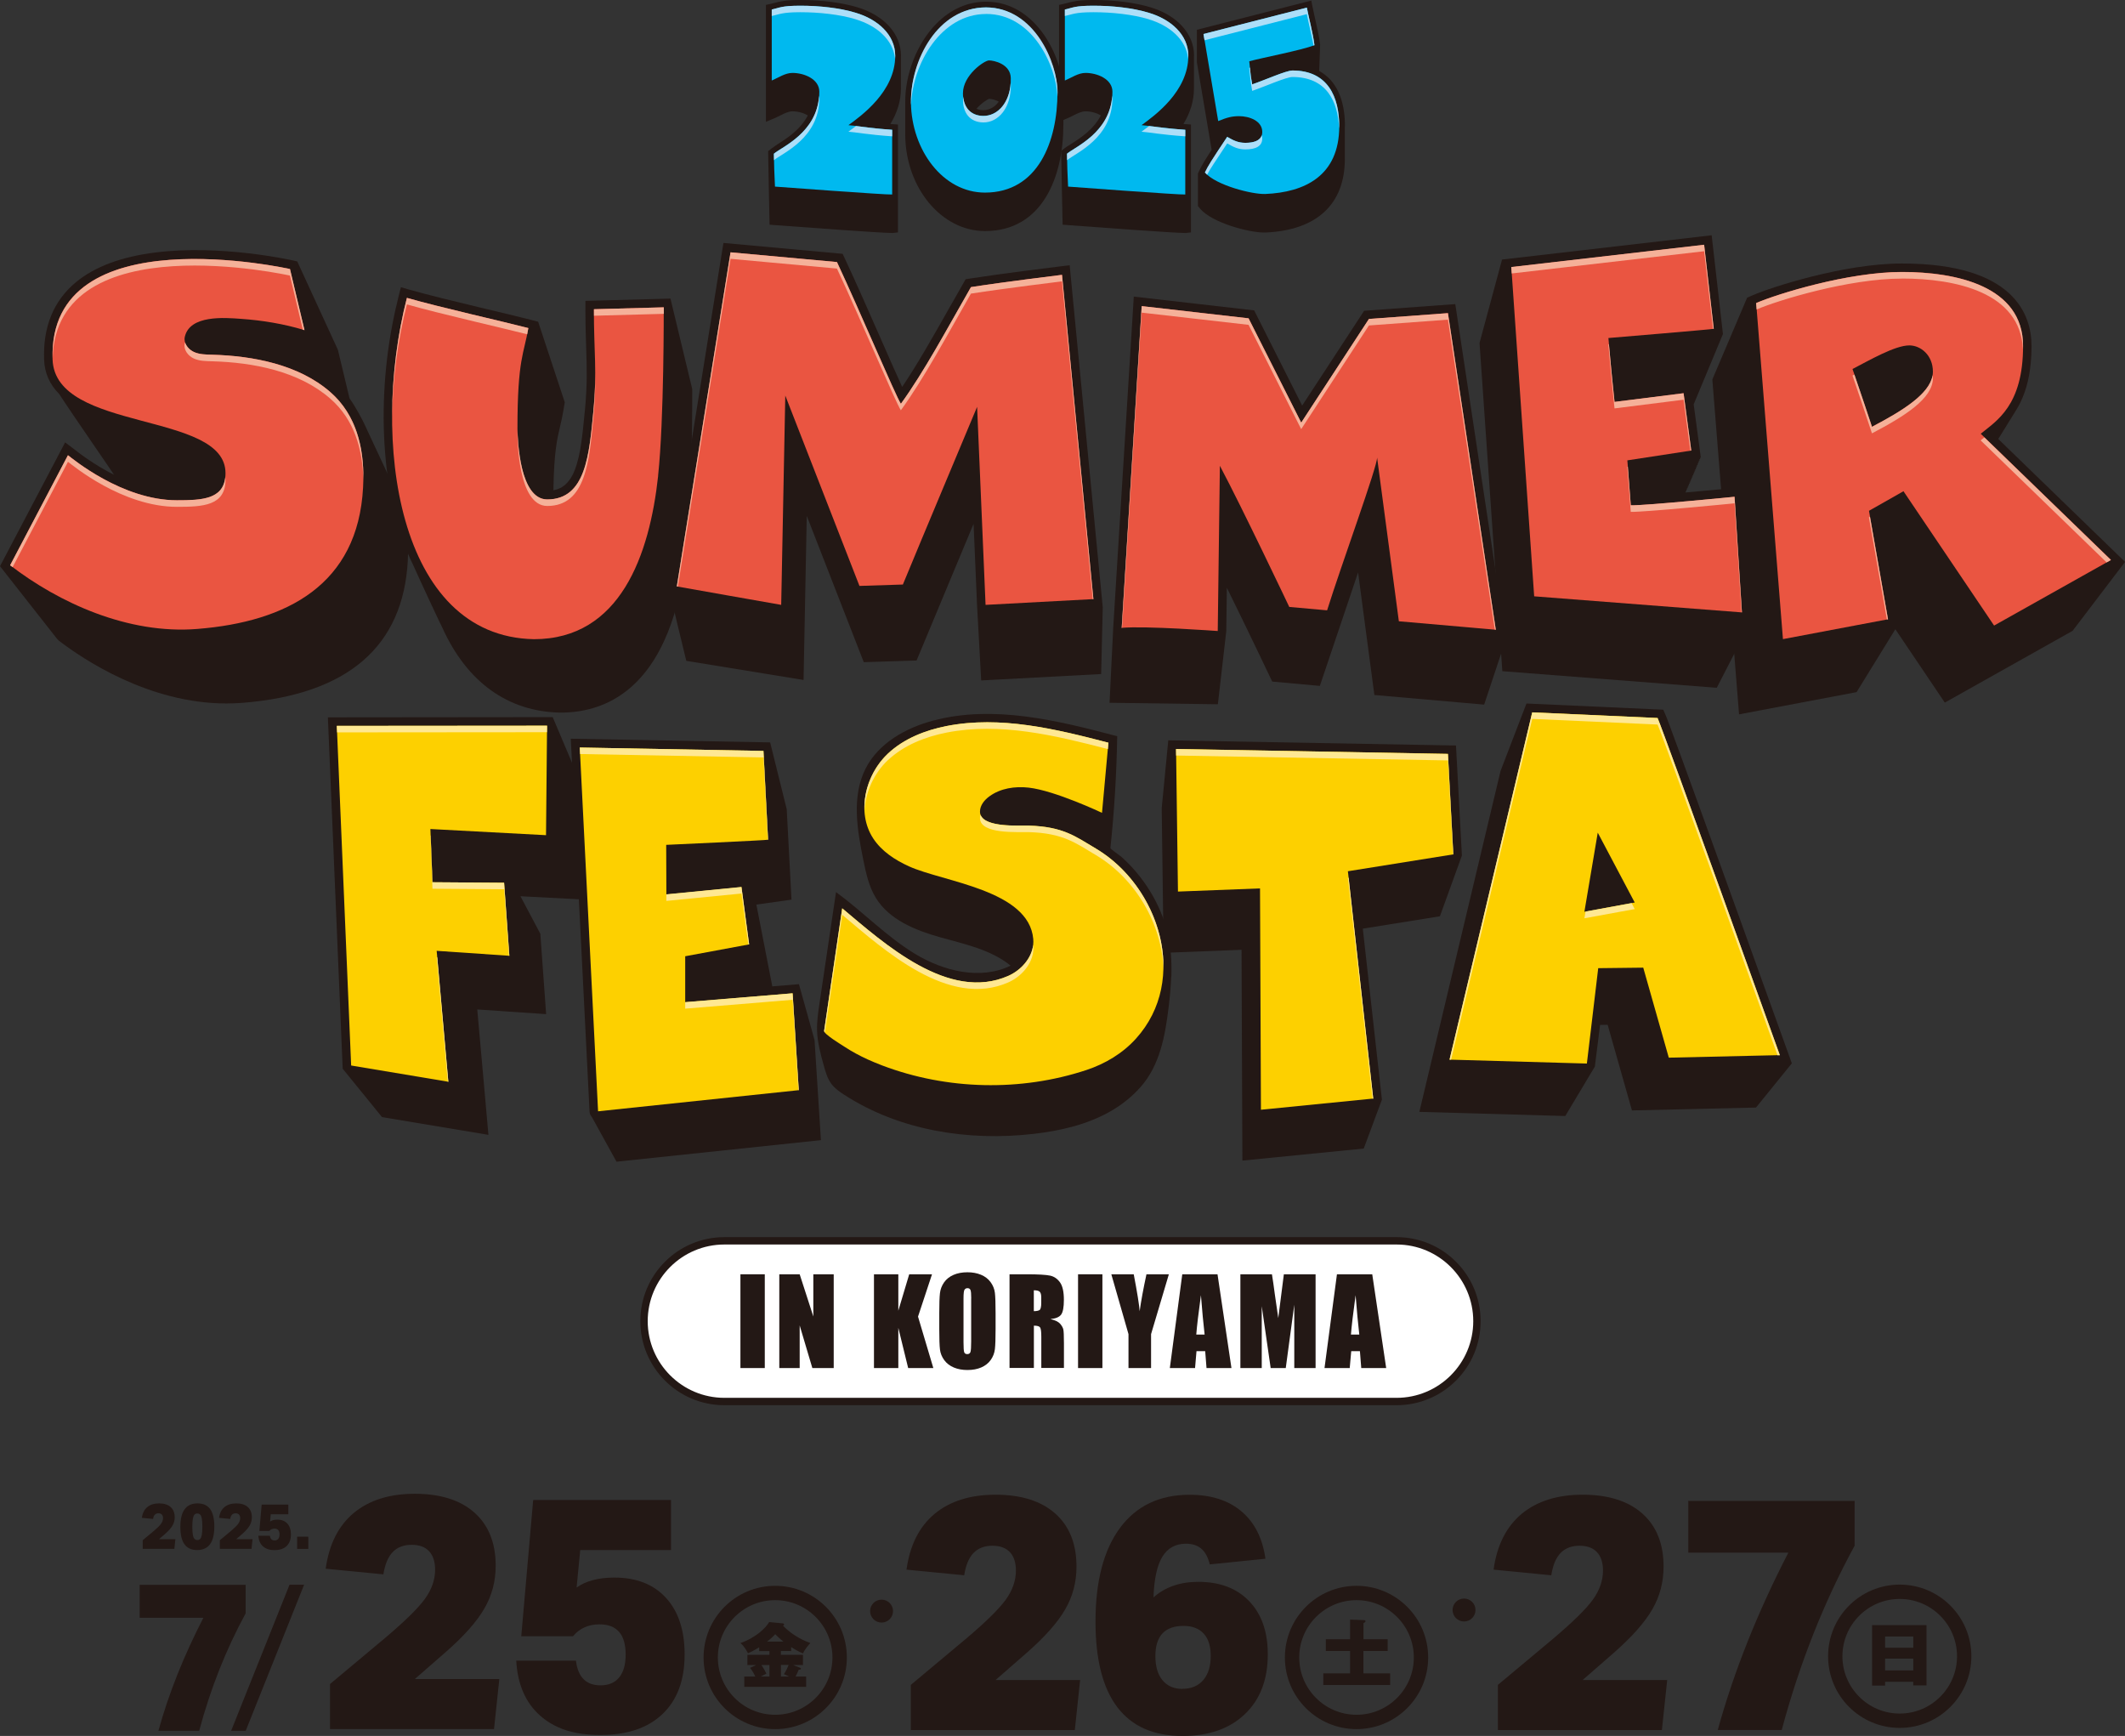 <?xml version="1.0" encoding="UTF-8"?>
<svg id="_レイヤー_2" data-name="レイヤー 2" xmlns="http://www.w3.org/2000/svg" viewBox="0 0 369.02 301.41">
  <rect x="0" y="0" width="369.02" height="301.41" fill="#333333" stroke="none"/>
  <defs>
    <style>
      .cls-1 {
        fill: #00b9ef;
      }

      .cls-2 {
        fill: #ea5541;
      }

      .cls-3 {
        fill: #addef8;
      }

      .cls-4 {
        fill: #fff;
      }

      .cls-5 {
        fill: #f5b199;
      }

      .cls-6 {
        fill: #231815;
      }

      .cls-7 {
        fill: #fdd000;
      }

      .cls-8 {
        fill: #ffe893;
      }
    </style>
  </defs>
  <g id="_レイヤー_1-2" data-name="レイヤー 1">
    <path class="cls-6" d="M184.65,16.02c0-5.65-4.48-15.73-13.42-15.73-3.18,0-6.16,1.32-8.62,3.82-3.35,3.39-5.47,8.78-5.41,13.72,0,.86-.01,4.72,0,5.67.1,9.16,6.32,16.62,13.85,16.62,10.03,0,13.61-9.52,13.61-18.43v-5.67ZM173.44,17.65c-.7.97-1.68,1.49-2.71,1.48-.44,0-.83-.09-1.16-.25.92-1.04,1.98-1.66,2.18-1.72.28,0,1.04.12,1.69.48Z"/>
    <path class="cls-6" d="M207.36,9.69c0-3.79-2.9-7.02-7.56-8.42-2.69-.82-6.21-1.27-9.93-1.27-2.61,0-3.52.25-4.41.49-.24.06-.48.13-.76.19l-.79.17v20.3l1.38-.58c.34-.14.69-.32,1.04-.49.77-.39,1.49-.75,2.17-.75.98,0,1.97.28,2.67.72-1.32,2.51-3.65,3.98-5.24,4.99-.55.35-.99.62-1.3.89l-.34.3v.46c0,1.08.24,12.32.24,12.32l.87.07c5.64.42,18.52,1.37,20.36,1.37.09,0,.15,0,.18,0l.88-.1v-18.73s-1.18-.08-1.31-.09c1.21-1.99,1.83-4.05,1.83-6.15v-5.67Z"/>
    <path class="cls-6" d="M233.56,21.92c0-4.68-1.54-7.99-4.47-9.59l.16-4.59c-.13-1.22-.58-3.18-.93-4.75-.17-.76-.32-1.42-.4-1.84l-.2-1.05-19.87,5.07v5.67l2.56,15.17c-1.27,1.95-1.65,2.61-2.09,3.51l-.29.6v5.67l.43.5c2.12,2.42,8.4,4.08,11.04,4.08.08,0,.16,0,.24,0,8.9-.37,13.8-4.9,13.8-12.76v-5.67Z"/>
    <path class="cls-6" d="M156.46,9.69c0-3.79-2.9-7.02-7.56-8.42-2.69-.82-6.21-1.27-9.93-1.27-2.61,0-3.52.25-4.41.49-.24.06-.48.13-.76.19l-.79.17v20.3l1.39-.58c.34-.14.69-.32,1.04-.49.77-.39,1.49-.75,2.17-.75.98,0,1.97.28,2.67.72-1.32,2.51-3.65,3.98-5.24,4.99-.55.35-1.64,1.19-1.64,1.19v.46c0,1.08.24,12.32.24,12.32l.87.07c5.65.42,18.52,1.37,20.36,1.37.09,0,.15,0,.18,0l.88-.1v-18.73s-1.18-.08-1.31-.09c1.21-1.99,1.83-4.05,1.83-6.15v-5.67Z"/>
    <polygon class="cls-6" points="100.94 136.23 95.98 124.51 56.94 124.55 59.51 185.56 66.34 193.96 84.82 197.04 82.88 175.27 94.84 176.08 93.83 162.12 90.38 155.61 100.76 156.15 100.94 136.23"/>
    <path class="cls-6" d="M134.12,171.26l4.62-.38,2.71,9.69,1.11,17.39-35.5,3.74-4.27-7.74c-.24-.26-.39-.59-.41-.95l-3.26-64.75,34.62.64,2.88,11.6.83,15.7-6.1.86,2.76,14.18Z"/>
    <path class="cls-6" d="M203.41,169.57c.09-2.56-.06-5.14-.66-7.63-1.22-5.04-4.2-9.79-8.07-13.22-.21-.18-1.87-1.31-1.85-1.48.68-6.45,1.07-12.92,1.18-19.41-10.47-2.77-21.52-5.49-31.98-2.71-4.76,1.27-9.46,3.91-11.7,8.3-2.46,4.82-1.49,10.6-.41,15.9.47,2.28.96,4.6,2.18,6.58,2.33,3.79,6.82,5.61,11.11,6.82s8.84,2.14,12.29,4.94c-5.23,2.55-11.62.97-16.59-2.04s-9.04-7.3-13.73-10.73c-.96,6.44-1.91,12.87-2.87,19.31-.24,1.59-.47,3.18-.42,4.79.07,2.03.61,4.01,1.15,5.97.31,1.14.64,2.31,1.36,3.26.58.76,1.37,1.32,2.17,1.84,9.59,6.23,21.57,8.12,32.92,6.81,4.6-.53,9.22-1.58,13.25-3.86,2.01-1.13,3.85-2.59,5.37-4.32,3.29-3.75,4.21-8.79,4.8-13.59.23-1.84.41-3.68.48-5.5ZM195.74,151.13h0,0s0,0,0,0Z"/>
    <path class="cls-6" d="M253.87,148.57l-1.03-19.13-49.96-.9-1.14,11.75v.05s.33,25.1.33,25.1l13.53-.53.15,36.6,21.07-2.09,3.16-8.49-.04-.35s-1.89-16.87-3.28-29.34l13.39-2.15,3.81-10.52Z"/>
    <path class="cls-6" d="M311.17,184.64s-17.32-48.23-21.19-58.57c-.4-1.08-.67-1.78-.78-2.01l-.37-.84-23.75-1.07-4.5,11.71-14.1,59.19,25.34.72,5.14-8.59.9-7.23,1.32-.02,4.22,14.87,21.54-.5,6.22-7.67Z"/>
    <path class="cls-6" d="M120.2,67.51l-3.77-15.67-1.02.03h0s-13.75.37-13.75.37v1.44c0,2.62.07,4.74.13,6.64.12,3.56.21,6.38-.21,10.84l-.06.58c-.18,1.85-.35,3.6-.6,5.3-.05.33-.11.64-.16.96l-.04.25c-.04.22-.09.42-.13.63l-.11.51c-.03.14-.07.28-.11.42l-.1.38c-.02.09-.04.18-.07.27-.03.11-.07.21-.1.32l-.12.36c-.03.1-.06.2-.1.3-.03.09-.07.18-.11.26l-.15.35c-.04.09-.07.18-.11.26-.04.08-.08.15-.12.22l-.18.32c-.04.08-.08.15-.13.22-.04.06-.09.12-.13.17l-.21.28c-.05.07-.09.13-.14.19-.04.05-.09.09-.13.13l-.24.24c-.05.05-.1.11-.16.15-.04.04-.09.07-.14.1l-.28.2c-.06.04-.11.08-.18.12-.05.03-.1.05-.15.07l-.32.14c-.07.03-.14.07-.21.09-.06.02-.12.03-.19.05l-.36.09s-.09.03-.14.04c.1-6.62.64-8.92,1.17-11.14.19-.8.4-1.71.58-2.81l.22-1.34-4.62-13.98-1.31-.34c-1.5-.39-3.9-.96-6.68-1.63l-2.27-.54c-4.27-1.02-9.05-2.19-12.11-3.06l-1.46-.42-.38,1.48c-.22.87-.43,1.76-.63,2.66-.08.39-.16.77-.24,1.16l-.04.18c-.06.32-.13.64-.19.96-1.51,7.89-1.9,16.09-1.14,23.7.06.66.13,1.31.22,1.97l.07.48c.79,5.97,2.28,11.22,4.42,15.56.84,1.91,4.67,10.16,5.09,10.94,4.29,9.49,11.38,14.6,20.52,14.77,8.63,0,19.44-4.9,21.95-28.27.99-9.13.94-27.96.94-27.96Z"/>
    <path class="cls-6" d="M191.5,105.44l-5.6-57.87-.14-1.52-1.56.19c-1.73.21-10.63,1.32-15.81,2.13l-.7.11-.35.62c-.79,1.37-1.56,2.75-2.34,4.11l-.18.31c-2.81,4.97-5.49,9.7-8.15,13.66-.91-1.99-2.27-5.06-3.7-8.32-2.06-4.69-4.4-10.01-6.28-14.02l-.36-.77-20.7-1.89-9.55,59.38c-.05.32,3.1,13.18,3.1,13.18l20.36,3.32.56-28.49,9.9,25.4,9.17-.29s6.3-15.14,9.17-21.99l.73-1.74.6,14.12.72,13.07,20.83-1.11"/>
    <path class="cls-6" d="M257.72,122.34l-19.05-1.67-2.83-21.28c-.72,2.15-6.64,19.7-6.64,19.7l-8.27-.75s-4.29-9.04-7.88-16.29l-.1,7.53c0,.1-1.46,12.7-1.46,12.7l-18.81-.26.64-13.1,3.57-57.42,20.9,2.39,8.34,16.53,10.76-16.46,15.83-1.16,8.79,58.18-3.78,11.37Z"/>
    <path class="cls-6" d="M303.39,51.69l.97-.42c3.25-1.42,15.93-5.52,25.91-5.52,19.59,0,22.52,8.98,22.52,14.33,0,.62-.02,1.21-.05,1.79-.18,3.2-.8,5.79-1.9,8.03l-.06.12c-.15.29-.3.58-.47.86l-.19.32c-.08.14-.16.28-.25.41l-.79,1.27c-.11.18-.15.24-.19.3l-.29.48c-.11.17-.14.24-.18.29l-1.41,2.27,22.02,21.34-9.11,11.97-22.19,12.46-8.59-12.74-6.73,10.92-20.41,3.86-4.64-58.14,6.04-14.2Z"/>
    <path class="cls-6" d="M260.87,45.06l36.37-4.21,1.96,17.15-5.08,12.2,1.24,9.26-.14.02.03.23-.14.02.03.23-.14.02.03.23-.14.02.03.24-.13.02.03.23-.14.02.03.22-.13.02.03.23-.13.02.03.23-.14.02.03.23-.14.02.03.24-.14.02.03.24-.14.02.03.23-.14.02.03.23-.13.02.03.24-.15.02.03.22-.13.02.03.23-.14.02.03.23-.14.02.03.23-.14.02.03.24-.14.02.03.23-.14.02.03.23-.15.02.03.23-.13.02.03.24-.15.02.03.22-.12.02h0c3.97-.35,7.77-.72,8.34-.77l1.6-.16,1.48,23.31-5.92,11.52-37.24-2.88-3.96-56.99,3.92-14.52Z"/>
    <path class="cls-6" d="M68.92,85.72c-.3-.64-5.69-12.2-5.73-12.28-.06-.15-1.43-2.84-2.49-4.26l-2.02-8.44-7.06-15.35-.71-.16c-.52-.12-12.74-2.82-23.92-1.39-5.92.73-10.57,2.47-13.82,5.17-3.87,3.22-5.73,7.75-5.51,13.47.08,2.28.97,4.28,2.62,5.93,2.11,3.29,10.23,14.96,9.48,14-2.3-1.16-4.62-2.63-6.85-4.39l-1.6-1.21L0,98.31l9.94,12.65.26.26c4.27,3.28,15.67,10.92,29.11,10.92.94,0,1.88-.04,2.82-.11,18.25-1.46,27.9-9.78,28.69-24.73.24-4.5-.4-8.4-1.9-11.57Z"/>
    <path class="cls-2" d="M34.29,109.2c-12.08.98-24.1-4.57-32.53-11.06l10.04-19.1c.71.53,9.42,7.82,18.92,7.82,4.53,0,8.44-.18,8.44-4.71,0-10.84-29.56-7.03-30.03-19.72-.93-25.19,41.22-15.72,41.22-15.72,0,0,2.52,10.61,2.52,10.61-3.59-1.09-7.31-1.7-11.04-1.96-2.79-.2-8.88-.72-9.74,3.14-.24,1.07.57,2.14,1.56,2.6.99.46,2.13.46,3.22.49,7.07.2,15,1.69,20.49,6.48,4.83,4.21,6.02,10.43,5.69,16.57-.89,16.88-13.22,23.32-28.76,24.56Z"/>
    <g>
      <path class="cls-5" d="M33.65,61.1c-.69-.32-1.28-.94-1.51-1.64-.02.06-.04.11-.06.18-.24,1.07.57,2.14,1.56,2.6.99.46,2.13.46,3.22.49,7.07.2,15,1.69,20.49,6.48,4.2,3.66,5.64,8.84,5.74,14.16.1-5.72-1.24-11.37-5.74-15.3-5.48-4.78-13.42-6.28-20.49-6.48-1.09-.03-2.23-.03-3.22-.49Z"/>
      <path class="cls-5" d="M50.35,47.84s1.57,6.62,2.24,9.4c.1.03.19.05.29.08,0,0-2.52-10.61-2.52-10.61,0,0-41.87-9.4-41.22,15.48.64-23.46,41.22-14.34,41.22-14.34Z"/>
      <path class="cls-5" d="M11.8,80.18c.71.53,9.42,7.82,18.92,7.82,4.53,0,8.44-.18,8.44-4.71,0-.15-.03-.3-.04-.45-.39,3.86-4.11,4.02-8.4,4.02-9.51,0-18.21-7.28-18.92-7.82L1.76,98.15c.14.11.29.21.43.32l9.61-18.28Z"/>
    </g>
    <path class="cls-2" d="M114.29,82.62c-1.48,13.69-6.56,28.36-21.56,28.36-23.81-.44-28.39-34.64-22.07-59.26,5.74,1.64,16.99,4.18,21.09,5.24-.74,4.43-1.89,5.33-1.89,17.38,0,.41,0,12.38,5.16,12.38,6.72,0,7.3-7.79,8.03-15.41.66-6.97.08-10.08.08-17.62l12.13-.33s.08,19.43-.98,29.26Z"/>
    <g>
      <path class="cls-5" d="M70.66,52.85c5.65,1.62,16.65,4.1,20.89,5.19.07-.34.14-.7.2-1.08-4.1-1.07-15.35-3.6-21.09-5.24-1.66,6.48-2.56,13.62-2.56,20.63.09-6.65.99-13.37,2.56-19.5Z"/>
      <path class="cls-5" d="M115.28,54.49s0,.14,0,.4c0-.97,0-1.53,0-1.53l-12.13.33c0,.39,0,.76,0,1.13l12.13-.33Z"/>
      <path class="cls-5" d="M89.87,75.47c0,.41,0,12.38,5.16,12.38,6.72,0,7.3-7.79,8.03-15.41.26-2.79.33-4.96.31-7.04-.01,1.75-.1,3.62-.31,5.9-.74,7.62-1.31,15.41-8.03,15.41-4.77,0-5.13-10.22-5.16-12.09,0,.28,0,.56,0,.85Z"/>
    </g>
    <path class="cls-2" d="M171.15,105.02l-1.47-34.38c-1.51,3.64-9.6,22.86-12.89,30.85l-7.54.24-12.88-33.05-.71,36.34c-.09,0-18.12-3.2-18.12-3.2l9.33-58.01,18.48,1.69c4,8.53,10.13,23.1,11.1,24.61,4-5.51,8-12.97,12.17-20.26,5.69-.89,15.81-2.13,15.81-2.13l5.45,56.3-18.72,1Z"/>
    <path class="cls-2" d="M242.92,107.86l-3.78-28.43c.1,1.44-6.27,18.81-8.68,26.54l-6.57-.59s-8.15-17.17-12.05-24.51l-.37,28.69c-.08,0-12.45-.92-16.67-.55l3.47-55.86,18.56,2.12,9.14,18.11,11.76-18,13.72-1.01,8.31,54.97-16.83-1.47Z"/>
    <path class="cls-2" d="M346.29,108.62l-15.74-23.33-5.99,3.4,3.31,18.83-18.25,3.45-4.65-58.36c3.63-1.58,16.01-5.4,25.32-5.4s21.03,2.42,21.03,12.84-4.65,13.03-7.35,15.26l22.62,21.91-20.28,11.38ZM331.57,59.97c-2.51,0-6.98,2.61-9.87,4.1,0,0,4.22,12.38,3.35,10.05,5.68-2.98,10.61-6.05,10.61-9.59,0-2.88-2.14-4.56-4.09-4.56Z"/>
    <path class="cls-7" d="M60.98,185.01l-2.49-58.98,36.51-.03-.18,19.01-20.08-1.07.36,9.24,12.44.09.91,12.68-12.62-.86,2.02,22.73-16.88-2.82Z"/>
    <path class="cls-7" d="M103.86,192.95l-3.18-63.16,31.9.59.8,15.42c-.18.09-17.69.89-17.69.89l.03,8.61,13.04-1.28,1.33,9.95-11.1,2.06v7.98l18.65-1.54,1.07,16.81-34.85,3.67Z"/>
    <path class="cls-7" d="M150.65,183.93c-1.4-.64-2.74-1.36-4-2.19-.47-.31-3.61-2.2-3.54-2.75,0,0,3.14-21.28,3.14-21.28,7.25,6.08,18.49,16.32,28.86,11.72,2.52-1.12,4.57-3.67,4.32-6.41-.77-8.52-15.62-9.89-21.58-12.6-2.42-1.1-4.74-2.61-6.2-4.83-2.98-4.53-1.41-11.05,2.55-14.75,2.78-2.6,6.47-4.05,10.2-4.78,9.32-1.82,18.89.5,28.08,2.9l-1.11,12.17s-8.16-3.87-12.75-4.38c-2.37-.26-4.89.11-6.81,1.52-.87.63-1.63,1.57-1.63,2.64,0,2.88,6.69,2.38,8.5,2.44,5.95.18,8.07,1.87,11.62,3.98,10.97,6.53,16.23,22.75,6.97,33-2.31,2.56-5.34,4.37-8.6,5.45-11.4,3.77-24.22,3.48-35.47-.79-.86-.33-1.71-.68-2.55-1.06Z"/>
    <path class="cls-7" d="M234.07,151.28c1.07,9.68,4.4,39.46,4.4,39.46l-19.5,1.94-.16-38.43-14.25.55-.33-24.76,47.21.85.94,17.45-18.3,2.93Z"/>
    <path class="cls-7" d="M289.8,183.65l-4.44-15.64-7.82.09-1.97,16.56-23.85-.68,14.36-60.3,21.77.98c1.09,2.45,21.23,58.54,21.23,58.54l-19.28.44ZM277.46,144.57l-2.32,13.74,8.74-1.61-6.42-12.13Z"/>
    <g>
      <polygon class="cls-8" points="75.83 166.23 77.75 187.81 77.86 187.83 75.93 166.23 75.83 166.23"/>
      <polygon class="cls-8" points="94.99 127.13 95 126 58.49 126.03 58.54 127.16 94.99 127.13"/>
      <polygon class="cls-8" points="75.1 153.18 74.79 145.08 74.75 145.08 75.1 154.31 87.54 154.4 88.37 165.95 88.45 165.95 87.54 153.27 75.1 153.18"/>
    </g>
    <g>
      <polygon class="cls-8" points="118.99 175.13 137.64 173.59 138.63 189.28 138.71 189.27 137.64 172.46 118.99 174 118.99 175.13"/>
      <path class="cls-8" d="M132.58,131.51l.74,14.29s.05,0,.06,0l-.8-15.42-31.9-.59.06,1.13,31.84.59Z"/>
      <polygon class="cls-8" points="115.72 156.42 128.76 155.14 129.95 163.98 130.09 163.95 128.76 154 115.72 155.28 115.7 147.81 115.7 147.81 115.72 156.42"/>
    </g>
    <g>
      <path class="cls-8" d="M178.68,143.35c-1.69-.05-7.63.38-8.41-1.91-.05.2-.09.4-.09.6,0,2.88,6.69,2.38,8.5,2.44,5.95.18,8.07,1.87,11.62,3.98,6.89,4.09,11.52,12.01,11.73,19.87.23-8.22-4.51-16.71-11.73-21-3.55-2.11-5.67-3.8-11.62-3.98Z"/>
      <path class="cls-8" d="M154.21,131.97c2.78-2.6,6.47-4.05,10.2-4.78,9.28-1.81,18.82.49,27.98,2.87l.1-1.11c-9.19-2.39-18.76-4.72-28.08-2.9-3.73.73-7.42,2.18-10.2,4.78-2.69,2.52-4.27,6.33-4.08,9.94.15-3.26,1.67-6.55,4.08-8.81Z"/>
      <path class="cls-8" d="M146.26,158.84c7.25,6.08,18.49,16.32,28.86,11.72,2.52-1.12,4.57-3.67,4.32-6.41,0-.03-.01-.07-.01-.1-.27,2.33-2.11,4.4-4.31,5.38-10.36,4.59-21.6-5.64-28.86-11.72,0,0-3.14,21.28-3.14,21.28,0,.07.04.17.13.28.58-3.96,3.01-20.43,3.01-20.43Z"/>
    </g>
    <g>
      <polygon class="cls-8" points="251.44 132.03 252.31 148.36 252.37 148.35 251.44 130.9 204.22 130.05 204.24 131.18 251.44 132.03"/>
      <path class="cls-8" d="M234.07,152.42c.94,8.57,3.66,32.86,4.27,38.34h.13s-3.1-27.7-4.28-38.36l-.12.02Z"/>
    </g>
    <g>
      <path class="cls-8" d="M266.08,124.82l21.77.98c1,2.24,17.99,49.51,20.83,57.42h.4s-20.14-56.1-21.23-58.55l-21.77-.98-14.36,60.3h.27s14.09-59.17,14.09-59.17Z"/>
      <polygon class="cls-8" points="283.88 157.84 283.34 156.8 275.34 158.27 275.14 159.44 283.88 157.84"/>
    </g>
    <path class="cls-2" d="M266.42,103.54l-3.97-57.16,33.49-3.87,1.67,14.58c-.18.09-18.3,1.6-18.3,1.6,0,0,.53,6.22,1.07,11.1l11.99-1.51,1.33,9.95-11.1,1.7.6,7.81c2.13.09,18.02-1.48,18.02-1.48l1.28,20.07-36.06-2.79Z"/>
    <path class="cls-5" d="M126.86,44.94l18.48,1.69c4,8.53,10.13,23.1,11.1,24.61,4-5.51,8-12.97,12.17-20.26,5.69-.89,15.81-2.13,15.81-2.13l5.34,55.18h.11s-5.45-56.31-5.45-56.31c0,0-10.13,1.24-15.81,2.13-4.18,7.29-8.17,14.75-12.17,20.26-.98-1.51-7.11-16.08-11.1-24.61l-18.48-1.69-9.33,58.01s.07.01.18.03l9.15-56.91Z"/>
    <path class="cls-5" d="M198.26,54.28l18.56,2.12,9.14,18.11,11.76-18,13.72-1.01,8.14,53.82.17.02-8.31-54.97-13.72,1.01-11.76,18-9.14-18.11-18.56-2.12-3.47,55.86s.05,0,.07,0l3.4-54.72Z"/>
    <g>
      <path class="cls-5" d="M344.59,75.95c-.22.17-.44.35-.64.51l21.88,21.19.74-.42-21.98-21.29Z"/>
      <path class="cls-5" d="M325.08,75.24c5.66-2.97,10.58-6.04,10.58-9.57,0-.19-.03-.36-.05-.54-.51,3.28-5.18,6.17-10.53,8.98-.42-1.35-2.29-6.83-3.05-9.07-.11.06-.22.12-.33.17,0,0,2.84,8.33,3.38,10.04Z"/>
      <path class="cls-5" d="M330.27,48.36c9.24,0,20.64,2.35,21.02,12.34,0-.21.02-.41.02-.63,0-10.42-11.63-12.84-21.03-12.84s-21.69,3.82-25.32,5.4l.09,1.1c3.73-1.6,15.99-5.36,25.23-5.36Z"/>
      <polygon class="cls-5" points="324.55 89.83 327.67 107.56 327.86 107.53 324.73 89.72 324.55 89.83"/>
    </g>
    <g>
      <path class="cls-5" d="M283.19,87.73l-.51-6.69h-.09s.6,7.83.6,7.83c2.13.09,18.02-1.48,18.02-1.48l1.21,18.93h.07s-1.28-20.07-1.28-20.07c0,0-15.89,1.57-18.02,1.48Z"/>
      <path class="cls-5" d="M295.93,43.63l1.54,13.46c.07,0,.12-.02.13-.02l-1.67-14.58-33.49,3.87.08,1.12,33.41-3.86Z"/>
      <path class="cls-5" d="M280.37,70.91l11.99-1.51,1.18,8.84.15-.02-1.33-9.95-11.99,1.51c-.39-3.62-.79-7.97-.97-9.98-.06,0-.1,0-.1,0,0,0,.53,6.22,1.07,11.1Z"/>
    </g>
    <g>
      <path class="cls-4" d="M125.79,243.34c-7.69,0-13.95-6.26-13.95-13.95s6.26-13.95,13.95-13.95h116.74c7.69,0,13.95,6.26,13.95,13.95s-6.26,13.95-13.95,13.95h-116.74Z"/>
      <path class="cls-6" d="M242.53,216.08c7.34,0,13.31,5.97,13.31,13.31s-5.97,13.31-13.31,13.31h-116.74c-7.34,0-13.31-5.97-13.31-13.31s5.97-13.31,13.31-13.31h116.74M242.53,214.8h-116.74c-8.06,0-14.59,6.53-14.59,14.59h0c0,8.06,6.53,14.59,14.59,14.59h116.74c8.06,0,14.59-6.53,14.59-14.59h0c0-8.06-6.53-14.59-14.59-14.59h0Z"/>
      <g>
        <path class="cls-6" d="M132.81,221.25v16.28h-4.23v-16.28h4.23Z"/>
        <path class="cls-6" d="M144.78,221.25v16.28h-3.71l-2.2-7.4v7.4h-3.54v-16.28h3.54l2.37,7.33v-7.33h3.54Z"/>
        <path class="cls-6" d="M161.85,221.25l-2.43,7.35,2.66,8.93h-4.37l-1.71-6.98v6.98h-4.23v-16.28h4.23v6.32l1.89-6.32h3.97Z"/>
        <path class="cls-6" d="M172.89,230.78c0,1.64-.04,2.79-.12,3.47s-.32,1.3-.72,1.87-.95,1-1.64,1.3-1.49.45-2.41.45c-.87,0-1.65-.14-2.35-.43-.69-.29-1.25-.71-1.67-1.28s-.67-1.19-.75-1.86-.12-1.84-.12-3.52v-2.79c0-1.64.04-2.79.12-3.47s.32-1.3.72-1.87.95-1,1.64-1.3,1.49-.45,2.41-.45c.87,0,1.65.14,2.35.43s1.25.71,1.67,1.28.67,1.19.75,1.86.12,1.84.12,3.52v2.79ZM168.66,225.43c0-.76-.04-1.24-.13-1.45s-.26-.32-.52-.32c-.22,0-.39.09-.51.26s-.18.67-.18,1.51v7.6c0,.95.04,1.53.12,1.75s.26.33.54.33.47-.13.55-.38.12-.86.12-1.82v-7.48Z"/>
        <path class="cls-6" d="M175.29,221.25h3c2,0,3.35.08,4.06.23s1.28.55,1.73,1.18.67,1.64.67,3.03c0,1.27-.16,2.12-.47,2.55s-.94.7-1.86.78c.84.21,1.4.49,1.69.83s.47.67.54.96.11,1.09.11,2.41v4.29h-3.93v-5.41c0-.87-.07-1.41-.21-1.62s-.5-.31-1.08-.31v7.34h-4.23v-16.28ZM179.53,224.03v3.62c.48,0,.81-.07,1-.2s.29-.55.29-1.27v-.89c0-.52-.09-.85-.28-1.02s-.52-.24-1.01-.24Z"/>
        <path class="cls-6" d="M191.44,221.25v16.28h-4.23v-16.28h4.23Z"/>
        <path class="cls-6" d="M202.98,221.25l-3.09,10.39v5.89h-3.92v-5.89l-2.98-10.39h3.89c.61,3.18.95,5.31,1.03,6.41.24-1.74.63-3.87,1.18-6.41h3.89Z"/>
        <path class="cls-6" d="M211.43,221.25l2.42,16.28h-4.33l-.23-2.93h-1.51l-.25,2.93h-4.38l2.16-16.28h6.12ZM209.19,231.72c-.21-1.84-.43-4.12-.64-6.84-.43,3.12-.7,5.4-.81,6.84h1.46Z"/>
        <path class="cls-6" d="M228.46,221.25v16.28h-3.7v-10.99s-1.48,10.99-1.48,10.99h-2.62l-1.55-10.74v10.74h-3.71v-16.28h5.48c.16.98.33,2.13.5,3.46l.6,4.14.97-7.6h5.51Z"/>
        <path class="cls-6" d="M238.3,221.25l2.42,16.28h-4.33l-.23-2.93h-1.51l-.26,2.93h-4.38l2.16-16.28h6.12ZM236.05,231.72c-.21-1.84-.43-4.12-.64-6.84-.43,3.12-.7,5.4-.81,6.84h1.46Z"/>
      </g>
    </g>
    <path class="cls-1" d="M147.33,21.73c.99.05,3.45.52,7.6.8v11.24c-.8.09-20.35-1.37-20.35-1.37-.09-1.65-.19-4.49-.19-5.71,1.42-1.23,7.89-3.78,7.89-10.77,0-2.17-2.6-3.26-4.67-3.26-1.28,0-2.46.85-3.59,1.32V1.66c1.32-.28,1.75-.66,4.96-.66s6.85.38,9.63,1.23c3.78,1.13,6.85,3.78,6.85,7.46,0,6.19-5.86,10.39-8.12,12.04Z"/>
    <path class="cls-1" d="M171.04,33.44c-7.27,0-12.75-7.37-12.85-15.63-.09-7.37,5.01-16.53,13.03-16.53s12.42,9.63,12.42,14.73c0,8.5-3.35,17.43-12.61,17.43ZM171.75,10.49c-.8,0-4.53,2.55-4.53,5.71,0,2.31,1.23,3.87,3.49,3.92,2.69.05,4.91-2.6,4.82-6.56-.05-2.46-2.93-3.07-3.78-3.07Z"/>
    <path class="cls-1" d="M198.23,21.73c.99.05,3.45.52,7.6.8v11.24c-.8.09-20.35-1.37-20.35-1.37-.09-1.65-.19-4.49-.19-5.71,1.42-1.23,7.89-3.78,7.89-10.77,0-2.17-2.6-3.26-4.67-3.26-1.28,0-2.46.85-3.59,1.32V1.66c1.32-.28,1.75-.66,4.96-.66s6.85.38,9.63,1.23c3.78,1.13,6.85,3.78,6.85,7.46,0,6.19-5.86,10.39-8.12,12.04Z"/>
    <path class="cls-1" d="M219.72,33.68c-2.17.09-8.5-1.46-10.48-3.73.57-1.18,1.04-1.94,3.87-6.19,1.13.66,1.94,1.04,3.16,1.04,1.65,0,2.93-.47,2.93-1.89,0-1.94-2.27-2.74-4.01-2.74-1.18,0-2.03.19-3.64.85l-2.55-15.11,17.95-4.58c.24,1.28,1.13,4.77,1.32,6.52-2.36.9-9.07,2.17-11.33,2.79.09.57.14,2.08.52,4.01,2.22-.76,5.9-2.41,6.99-2.41,6.19,0,8.12,4.63,8.12,9.68,0,8.64-6.04,11.48-12.85,11.76Z"/>
    <g>
      <path class="cls-3" d="M148.61,3.36c3.57,1.07,6.5,3.49,6.82,6.86,0-.18.03-.35.03-.54,0-3.68-3.07-6.33-6.85-7.46-2.79-.85-6.28-1.23-9.63-1.23s-3.64.38-4.96.66v1.13c1.32-.28,1.75-.66,4.96-.66s6.85.38,9.63,1.23Z"/>
      <path class="cls-3" d="M147.33,22.87c.99.05,3.45.52,7.6.8v-1.13c-2.9-.2-4.95-.49-6.28-.66-.51.39-.96.73-1.32.99Z"/>
      <path class="cls-3" d="M142.28,17.06c0-.15-.02-.3-.04-.44-.42,6.46-6.48,8.89-7.85,10.07,0,.29,0,.68.02,1.12,1.44-1.23,7.87-3.79,7.87-10.76Z"/>
    </g>
    <g>
      <path class="cls-3" d="M170.71,21.26c2.69.05,4.91-2.6,4.82-6.56,0-.09-.01-.16-.02-.25-.23,3.47-2.31,5.72-4.79,5.68-2.07-.04-3.26-1.35-3.45-3.34-.02.18-.04.37-.04.55,0,2.31,1.23,3.87,3.49,3.92Z"/>
      <path class="cls-3" d="M171.23,2.42c8.2,0,12.21,9.16,12.4,14.34,0-.25.02-.49.02-.74,0-5.1-4.01-14.73-12.42-14.73s-13.13,9.16-13.03,16.53c0,.14.02.28.02.42.23-7.23,5.24-15.81,13.01-15.81Z"/>
    </g>
    <g>
      <path class="cls-3" d="M199.51,3.36c3.57,1.07,6.5,3.49,6.82,6.86,0-.18.03-.35.03-.54,0-3.68-3.07-6.33-6.85-7.46-2.79-.85-6.28-1.23-9.63-1.23s-3.64.38-4.96.66v1.13c1.32-.28,1.75-.66,4.96-.66s6.85.38,9.63,1.23Z"/>
      <path class="cls-3" d="M198.23,22.87c.99.05,3.45.52,7.6.8v-1.13c-2.9-.2-4.95-.49-6.28-.66-.51.39-.96.73-1.32.99Z"/>
      <path class="cls-3" d="M193.18,17.06c0-.15-.02-.3-.04-.44-.42,6.46-6.48,8.89-7.85,10.07,0,.29,0,.68.02,1.12,1.44-1.23,7.87-3.79,7.87-10.76Z"/>
    </g>
    <g>
      <path class="cls-3" d="M226.94,2.46c.19,1.05.83,3.6,1.16,5.44.05-.02.11-.04.16-.06-.19-1.75-1.09-5.24-1.32-6.52l-17.95,4.58.18,1.09,17.76-4.53Z"/>
      <path class="cls-3" d="M217.45,14.65c-.23-1.16-.33-2.17-.4-2.91-.04,0-.08.02-.12.03.09.57.14,2.08.52,4.01,2.22-.76,5.9-2.41,6.99-2.41,5.89,0,7.92,4.19,8.1,8.95,0-.14.02-.26.02-.4,0-5.05-1.94-9.68-8.12-9.68-1.09,0-4.77,1.65-6.99,2.41Z"/>
      <path class="cls-3" d="M216.27,25.94c1.65,0,2.93-.47,2.93-1.89,0-.21-.04-.4-.09-.58-.3.98-1.43,1.33-2.84,1.33-1.23,0-2.03-.38-3.16-1.04-2.83,4.25-3.31,5.01-3.87,6.19.11.13.24.26.38.38.5-.92,1.27-2.11,3.49-5.43,1.13.66,1.94,1.04,3.16,1.04Z"/>
    </g>
    <path class="cls-6" d="M135.61,287.32h3.83v1.77h-1.72l1.22.48s.15.07.15.17c0,.12-.12.15-.39.18-.23.55-.33.75-.55,1.17h1.84v1.79h-10.74v-1.79h1.91c-.38-.82-.66-1.2-.91-1.5l1.08-.5h-1.54v-1.77h3.83v-.65h-1.78v-.66c-.91.58-1.65.91-1.94,1.04-.58-1.12-1.06-1.54-1.32-1.77,2.78-.98,4.45-2.7,4.99-3.64l2.37.22c.11.01.22.06.22.18,0,.1-.09.17-.18.22,1.83,1.94,4.08,2.77,4.74,3.01-.23.26-1.03,1.16-1.27,1.81-.82-.34-1.51-.75-2.06-1.11v.69h-1.78v.65h0ZM133.62,289.09h-1.4c.44.63.7,1.16.87,1.5-.32.17-.9.45-.97.5h1.5v-2ZM136.05,285.02c-.7-.53-1.23-1.08-1.43-1.28-.27.31-.72.75-1.41,1.28h2.84ZM135.61,291.09h1.4c-.22-.12-.42-.22-.87-.41.39-.61.7-1.29.81-1.6h-1.34v2h0Z"/>
    <path class="cls-6" d="M57.31,300.22v-7.83l9.5-7.94c3.41-2.88,5.73-5.14,6.94-6.79s1.81-3.36,1.81-5.12c0-1.38-.35-2.45-1.04-3.2s-1.71-1.12-3.05-1.12-2.48.42-3.28,1.27c-.81.85-1.34,2.13-1.61,3.86l-10.02-.98c.58-4.22,2.2-7.44,4.86-9.67,2.67-2.22,6.21-3.34,10.62-3.34s7.9,1.09,10.36,3.28c2.45,2.19,3.68,5.26,3.68,9.21,0,2.69-.65,5.16-1.96,7.42-1.3,2.26-3.53,4.78-6.68,7.54l-5.41,4.72h14.68l-.92,8.69h-28.49.01Z"/>
    <path class="cls-6" d="M100.02,288.36c.35,2.84,1.76,4.26,4.26,4.26,1.42,0,2.5-.46,3.25-1.38s1.12-2.24,1.12-3.97c0-3.49-1.52-5.24-4.55-5.24-1.92,0-3.45.69-4.6,2.07h-8.98l2.07-23.66h23.94v8.69h-15.77l-.63,6.51c1.61-1.15,3.8-1.73,6.56-1.73,3.84,0,6.83,1.18,8.98,3.54,2.15,2.36,3.22,5.63,3.22,9.81,0,4.45-1.28,7.9-3.83,10.33-2.55,2.44-6.15,3.65-10.79,3.65s-7.94-1.12-10.48-3.37c-2.53-2.24-3.91-5.42-4.14-9.53h10.36v.02Z"/>
    <path class="cls-6" d="M27.51,300.51c1.78-6.45,4.39-12.99,7.81-19.62h-11.07v-5.72h18.41v4.95c-3.42,6.28-6.11,13.08-8.07,20.39h-7.08Z"/>
    <polygon class="cls-6" points="42.67 300.51 40.14 300.51 50.28 275.15 52.81 275.15 42.67 300.51"/>
    <path class="cls-6" d="M134.62,275.34c-6.87,0-12.44,5.57-12.44,12.44s5.57,12.44,12.44,12.44,12.44-5.57,12.44-12.44-5.57-12.44-12.44-12.44ZM134.61,297.73c-5.49,0-9.95-4.46-9.95-9.95s4.46-9.95,9.95-9.95,9.95,4.46,9.95,9.95-4.46,9.95-9.95,9.95Z"/>
    <path class="cls-6" d="M235.57,275.34c-6.87,0-12.44,5.57-12.44,12.44s5.57,12.44,12.44,12.44,12.44-5.57,12.44-12.44-5.57-12.44-12.44-12.44ZM235.57,297.73c-5.49,0-9.95-4.46-9.95-9.95s4.46-9.95,9.95-9.95,9.95,4.46,9.95,9.95-4.46,9.95-9.95,9.95Z"/>
    <circle class="cls-6" cx="153.09" cy="279.73" r="1.99"/>
    <path class="cls-6" d="M240.98,284.62v2.03h-4.21v3.89h4.64v2.02h-11.61v-2.02h4.65v-3.89h-4.21v-2.03h4.21v-3.42l2.45.1c.1,0,.23.06.23.19,0,.14-.13.22-.35.33v2.8h4.21,0Z"/>
    <path class="cls-6" d="M158.17,300.37v-7.83l9.5-7.94c3.41-2.88,5.73-5.14,6.94-6.79s1.81-3.36,1.81-5.12c0-1.38-.35-2.45-1.04-3.19s-1.71-1.12-3.05-1.12-2.47.42-3.28,1.27c-.81.84-1.34,2.13-1.61,3.86l-10.02-.98c.58-4.22,2.2-7.44,4.86-9.67,2.67-2.22,6.21-3.34,10.62-3.34s7.9,1.09,10.36,3.28,3.68,5.26,3.68,9.21c0,2.69-.65,5.16-1.96,7.42-1.3,2.26-3.53,4.78-6.68,7.54l-5.41,4.72h14.68l-.92,8.69h-28.49.01Z"/>
    <path class="cls-6" d="M210.08,271.59c-.31-1.23-.8-2.13-1.47-2.7-.67-.58-1.56-.86-2.67-.86-1.8,0-3.16.75-4.08,2.24-.92,1.5-1.44,3.85-1.55,7.08,2.03-1.8,4.62-2.7,7.77-2.7,3.76,0,6.71,1.12,8.86,3.37,2.15,2.24,3.22,5.32,3.22,9.23,0,4.37-1.32,7.82-3.97,10.36-2.65,2.53-6.25,3.8-10.82,3.8-5.03,0-8.8-1.66-11.33-4.98s-3.8-8.27-3.8-14.87c0-7.02,1.42-12.45,4.26-16.28s6.87-5.75,12.08-5.75c3.72,0,6.72.96,9,2.88s3.67,4.66,4.17,8.23l-9.67.98v-.03ZM205.36,293.22c1.53,0,2.73-.51,3.6-1.52.86-1.02,1.29-2.41,1.29-4.17s-.4-2.98-1.21-3.88c-.81-.9-1.98-1.35-3.51-1.35-3.26,0-4.89,1.75-4.89,5.24,0,1.8.41,3.2,1.24,4.2.82,1,1.98,1.5,3.48,1.5v-.02Z"/>
    <path class="cls-6" d="M260.12,300.37v-7.83l9.5-7.94c3.41-2.88,5.73-5.14,6.94-6.79s1.81-3.36,1.81-5.12c0-1.38-.35-2.45-1.04-3.19s-1.71-1.12-3.05-1.12-2.47.42-3.28,1.27c-.81.84-1.34,2.13-1.61,3.86l-10.02-.98c.58-4.22,2.2-7.44,4.86-9.67,2.67-2.22,6.21-3.34,10.62-3.34s7.9,1.09,10.36,3.28,3.68,5.26,3.68,9.21c0,2.69-.65,5.16-1.96,7.42-1.3,2.26-3.53,4.78-6.68,7.54l-5.41,4.72h14.68l-.92,8.69h-28.49.01Z"/>
    <path class="cls-6" d="M298.3,300.37c2.8-10.13,6.89-20.39,12.26-30.79h-17.38v-8.98h28.89v7.77c-5.37,9.86-9.59,20.53-12.66,32h-11.11Z"/>
    <path class="cls-6" d="M329.9,275.13c-6.87,0-12.44,5.57-12.44,12.44s5.57,12.44,12.44,12.44,12.44-5.57,12.44-12.44-5.57-12.44-12.44-12.44ZM329.9,297.52c-5.49,0-9.95-4.46-9.95-9.95s4.46-9.95,9.95-9.95,9.95,4.46,9.95,9.95-4.46,9.95-9.95,9.95Z"/>
    <path class="cls-6" d="M327.36,292v.66h-2.26v-10.49h9.45v10.46h-2.3v-.63h-4.89ZM332.25,286.09v-1.95h-4.89v1.95h4.89ZM332.25,290.03v-2.05h-4.89v2.05h4.89Z"/>
    <circle class="cls-6" cx="254.24" cy="279.54" r="1.99"/>
    <path class="cls-6" d="M24.78,268.93v-1.51l1.84-1.53c.66-.56,1.11-.99,1.34-1.31s.35-.65.35-.99c0-.27-.07-.47-.2-.62-.13-.14-.33-.22-.59-.22s-.48.08-.63.24c-.16.16-.26.41-.31.74l-1.94-.19c.11-.82.42-1.44.94-1.87s1.2-.64,2.05-.64,1.53.21,2,.63.71,1.02.71,1.78c0,.52-.13,1-.38,1.43-.25.44-.68.92-1.29,1.46l-1.05.91h2.84l-.18,1.68h-5.51.01Z"/>
    <path class="cls-6" d="M34.24,269.13c-.99,0-1.72-.33-2.2-1-.48-.66-.72-1.67-.72-3.03,0-2.71.99-4.07,2.98-4.07.99,0,1.72.33,2.2,1,.48.66.72,1.67.72,3.03,0,2.71-.99,4.07-2.98,4.07ZM34.27,267.39c.21,0,.38-.07.51-.21.12-.14.21-.38.27-.71s.09-.79.09-1.38-.03-1.01-.08-1.35c-.05-.33-.14-.58-.27-.73-.13-.15-.3-.23-.52-.23s-.38.07-.51.21c-.12.14-.21.38-.27.71s-.09.79-.09,1.38.03,1.01.08,1.35c.05.33.14.58.27.73.13.15.3.23.52.23Z"/>
    <path class="cls-6" d="M38.18,268.93v-1.51l1.84-1.53c.66-.56,1.11-.99,1.34-1.31s.35-.65.35-.99c0-.27-.07-.47-.2-.62-.13-.14-.33-.22-.59-.22s-.48.08-.63.24c-.16.16-.26.41-.31.74l-1.94-.19c.11-.82.42-1.44.94-1.87s1.2-.64,2.05-.64,1.53.21,2,.63.71,1.02.71,1.78c0,.52-.13,1-.38,1.43-.25.44-.68.92-1.29,1.46l-1.05.91h2.84l-.18,1.68h-5.51.01Z"/>
    <path class="cls-6" d="M46.87,266.64c.07.55.34.82.82.82.27,0,.48-.09.63-.27.14-.18.22-.43.22-.77,0-.67-.29-1.01-.88-1.01-.37,0-.67.13-.89.4h-1.73l.4-4.57h4.63v1.68h-3.05l-.12,1.26c.31-.22.73-.33,1.27-.33.74,0,1.32.23,1.73.68.42.46.62,1.09.62,1.9,0,.86-.25,1.53-.74,2s-1.19.71-2.09.71-1.53-.22-2.02-.65-.76-1.05-.8-1.84h2,0Z"/>
    <path class="cls-6" d="M51.6,268.93v-2.12h1.94v2.12h-1.94Z"/>
  </g>
</svg>